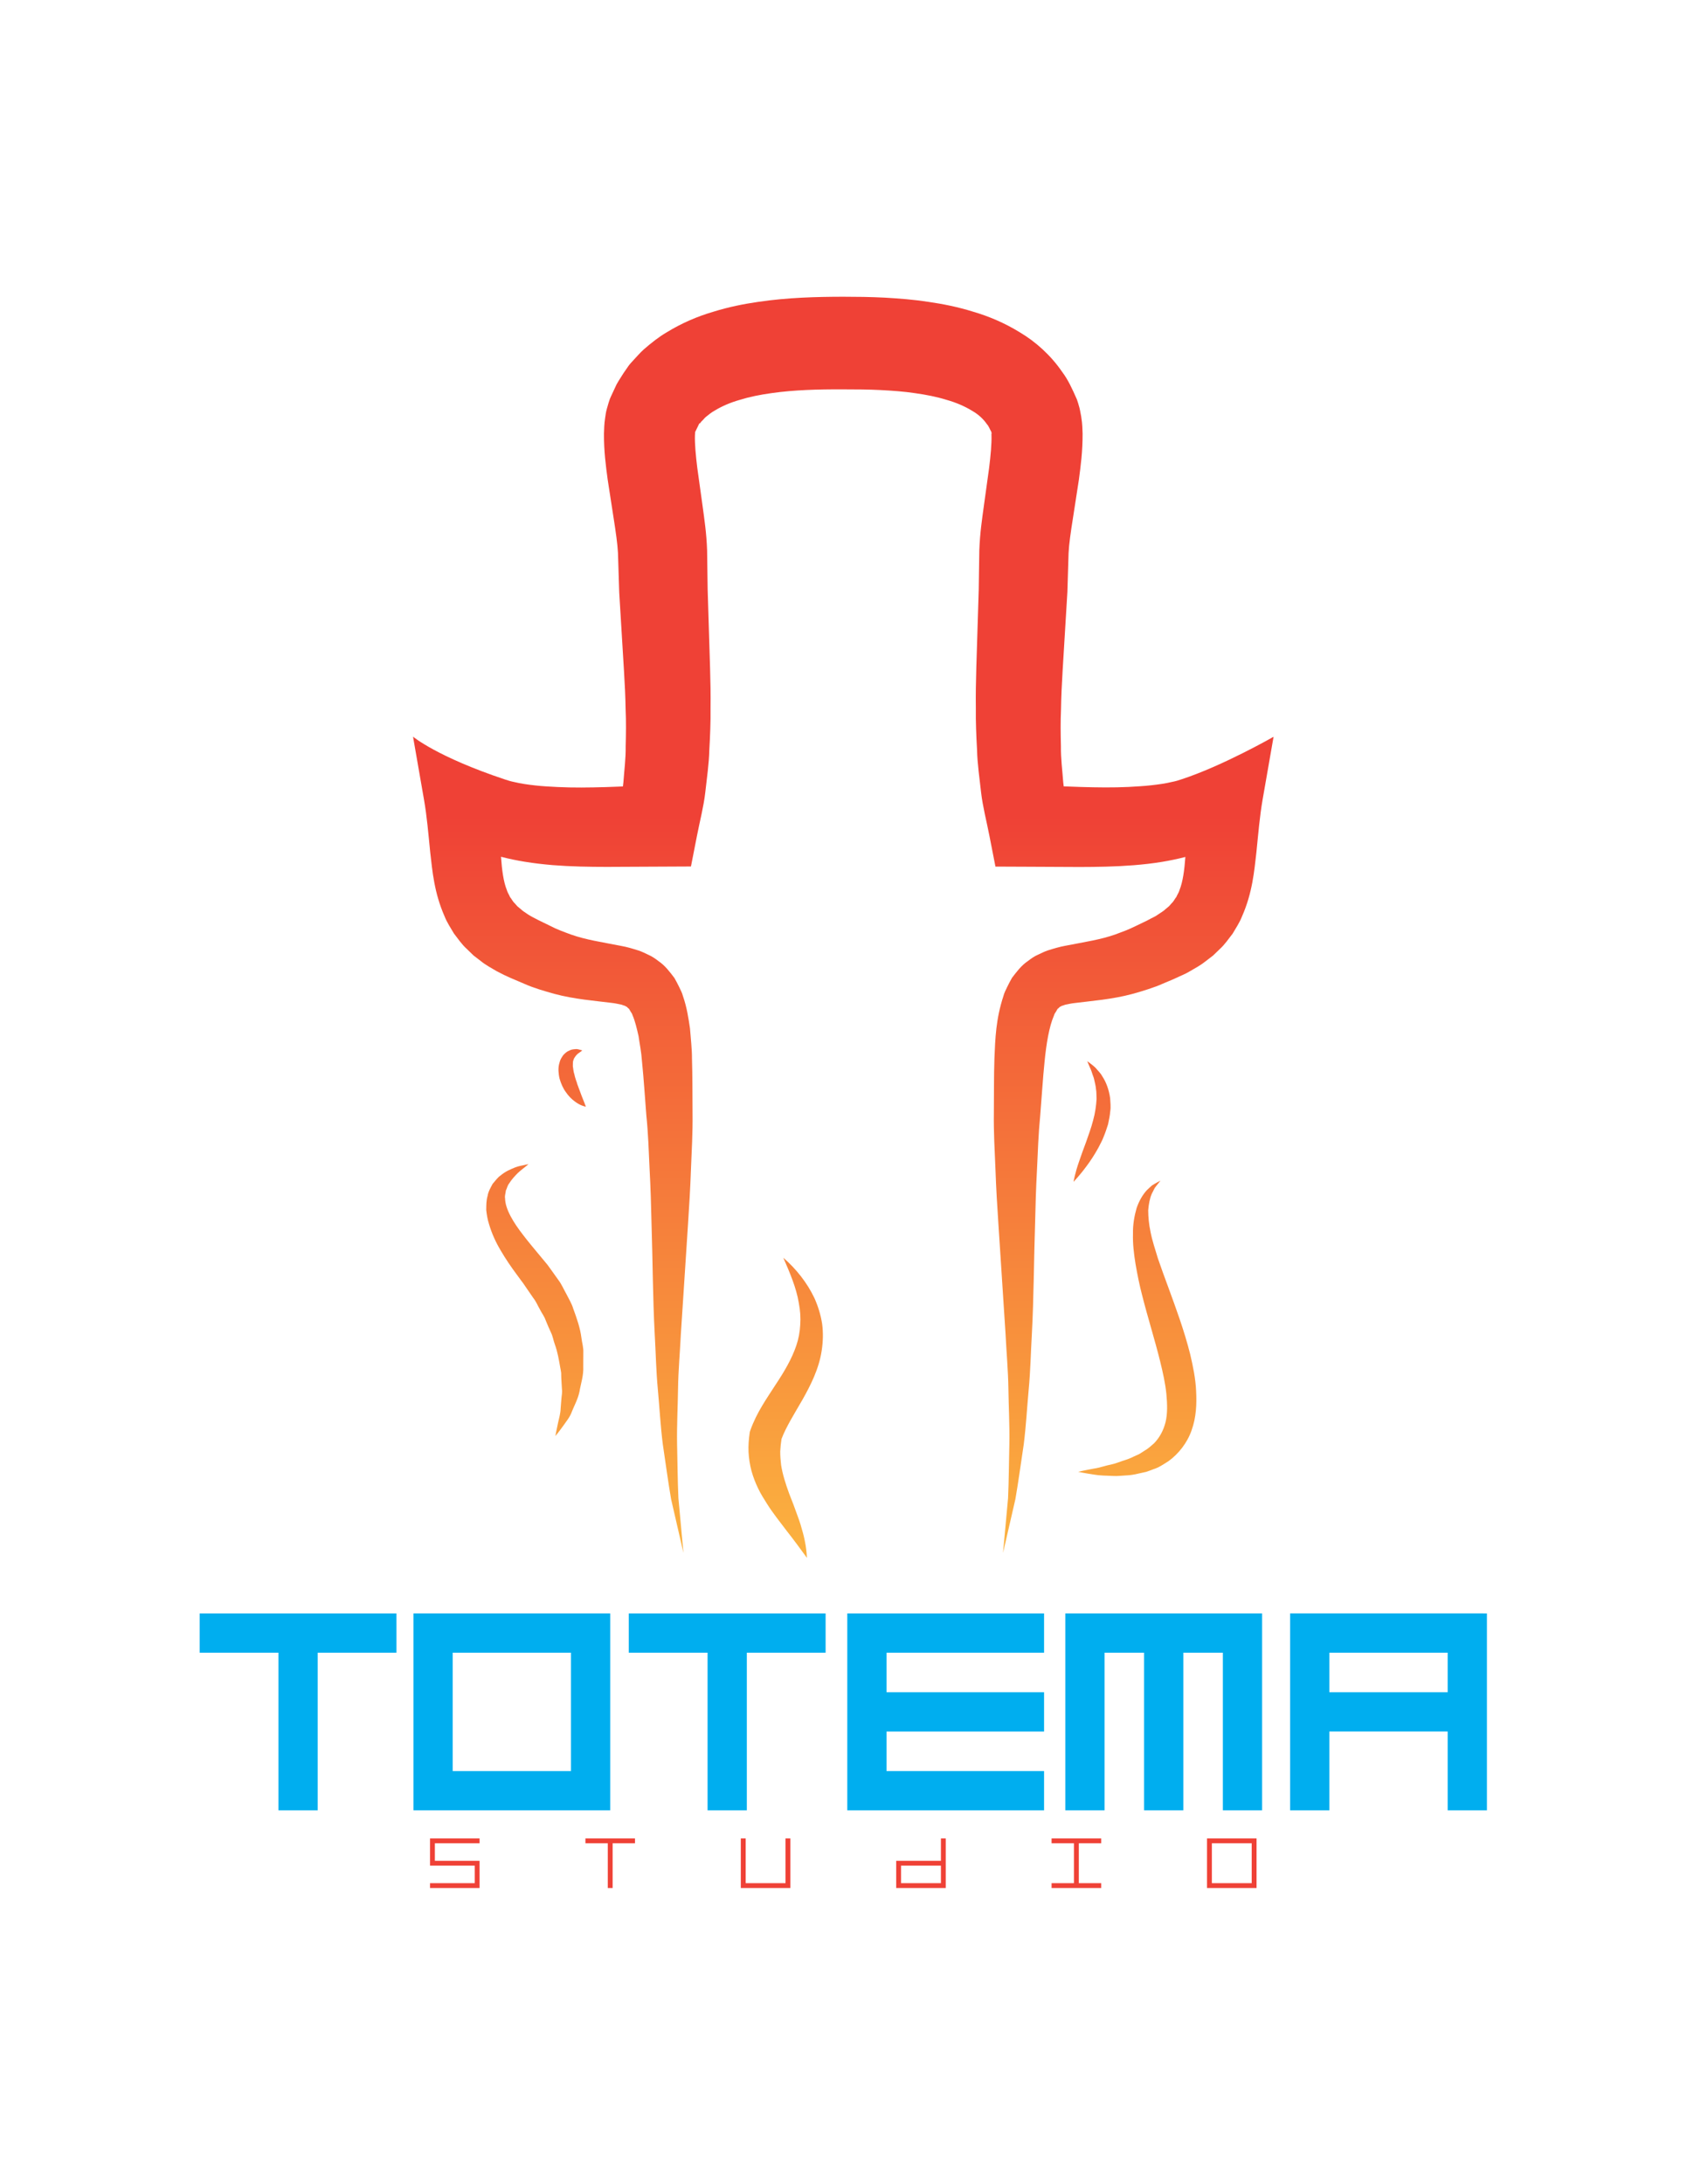 <?xml version="1.0" encoding="UTF-8" standalone="no"?>
<svg
   xmlns:dc="http://purl.org/dc/elements/1.1/"
   xmlns:cc="http://creativecommons.org/ns#"
   xmlns:rdf="http://www.w3.org/1999/02/22-rdf-syntax-ns#"
   xmlns:svg="http://www.w3.org/2000/svg"
   xmlns="http://www.w3.org/2000/svg"
   xmlns:sodipodi="http://sodipodi.sourceforge.net/DTD/sodipodi-0.dtd"
   xmlns:inkscape="http://www.inkscape.org/namespaces/inkscape"
   version="1.1"
   id="svg2"
   xml:space="preserve"
   width="816"
   height="1056"
   viewBox="0 0 816 1056"
   sodipodi:docname="totema-studio-logo-color-transparent.ai"><defs
     id="defs6"><linearGradient
       x1="0"
       y1="0"
       x2="1"
       y2="0"
       gradientUnits="userSpaceOnUse"
       gradientTransform="matrix(-2e-5,-458.258,-458.258,2e-5,306.001,692.218)"
       spreadMethod="pad"
       id="linearGradient50"><stop
         style="stop-opacity:1;stop-color:#ef4136"
         offset="0"
         id="stop44" /><stop
         style="stop-opacity:1;stop-color:#ef4136"
         offset="0.427"
         id="stop46" /><stop
         style="stop-opacity:1;stop-color:#fbb03f"
         offset="1"
         id="stop48" /></linearGradient><linearGradient
       x1="0"
       y1="0"
       x2="1"
       y2="0"
       gradientUnits="userSpaceOnUse"
       gradientTransform="matrix(-2e-5,-458.258,-458.258,2e-5,285.092,692.219)"
       spreadMethod="pad"
       id="linearGradient72"><stop
         style="stop-opacity:1;stop-color:#ef4136"
         offset="0"
         id="stop66" /><stop
         style="stop-opacity:1;stop-color:#ef4136"
         offset="0.427"
         id="stop68" /><stop
         style="stop-opacity:1;stop-color:#fbb03f"
         offset="1"
         id="stop70" /></linearGradient><linearGradient
       x1="0"
       y1="0"
       x2="1"
       y2="0"
       gradientUnits="userSpaceOnUse"
       gradientTransform="matrix(-2e-5,-458.257,-458.257,2e-5,412.663,692.218)"
       spreadMethod="pad"
       id="linearGradient94"><stop
         style="stop-opacity:1;stop-color:#ef4136"
         offset="0"
         id="stop88" /><stop
         style="stop-opacity:1;stop-color:#ef4136"
         offset="0.427"
         id="stop90" /><stop
         style="stop-opacity:1;stop-color:#fbb03f"
         offset="1"
         id="stop92" /></linearGradient><linearGradient
       x1="0"
       y1="0"
       x2="1"
       y2="0"
       gradientUnits="userSpaceOnUse"
       gradientTransform="matrix(-2e-5,-458.256,-458.256,2e-5,194.059,692.217)"
       spreadMethod="pad"
       id="linearGradient116"><stop
         style="stop-opacity:1;stop-color:#ef4136"
         offset="0"
         id="stop110" /><stop
         style="stop-opacity:1;stop-color:#ef4136"
         offset="0.427"
         id="stop112" /><stop
         style="stop-opacity:1;stop-color:#fbb03f"
         offset="1"
         id="stop114" /></linearGradient><linearGradient
       x1="0"
       y1="0"
       x2="1"
       y2="0"
       gradientUnits="userSpaceOnUse"
       gradientTransform="matrix(-2e-5,-458.265,-458.265,2e-5,207.619,692.223)"
       spreadMethod="pad"
       id="linearGradient138"><stop
         style="stop-opacity:1;stop-color:#ef4136"
         offset="0"
         id="stop132" /><stop
         style="stop-opacity:1;stop-color:#ef4136"
         offset="0.427"
         id="stop134" /><stop
         style="stop-opacity:1;stop-color:#fbb03f"
         offset="1"
         id="stop136" /></linearGradient><linearGradient
       x1="0"
       y1="0"
       x2="1"
       y2="0"
       gradientUnits="userSpaceOnUse"
       gradientTransform="matrix(-2e-5,-458.275,-458.275,2e-5,396.269,692.231)"
       spreadMethod="pad"
       id="linearGradient160"><stop
         style="stop-opacity:1;stop-color:#ef4136"
         offset="0"
         id="stop154" /><stop
         style="stop-opacity:1;stop-color:#ef4136"
         offset="0.427"
         id="stop156" /><stop
         style="stop-opacity:1;stop-color:#fbb03f"
         offset="1"
         id="stop158" /></linearGradient><clipPath
       clipPathUnits="userSpaceOnUse"
       id="clipPath170"><path
         d="M 0,792 H 612 V 0 H 0 Z"
         id="path168" /></clipPath></defs><sodipodi:namedview
     pagecolor="#ffffff"
     bordercolor="#666666"
     borderopacity="1"
     objecttolerance="10"
     gridtolerance="10"
     guidetolerance="10"
     inkscape:pageopacity="0"
     inkscape:pageshadow="2"
     inkscape:window-width="640"
     inkscape:window-height="480"
     id="namedview4" /><g
     id="g10"
     inkscape:groupmode="layer"
     inkscape:label="totema-studio-logo-color-transparent"
     transform="matrix(1.333,0,0,-1.333,0,1056)"><g
       id="g12"
       transform="translate(285.035,109.183)"><path
         d="m 0,0 h -14.458 v 16.223 h -1.766 V 0 -1.757 H -14.458 0 1.768 V 0 16.223 H 0 Z"
         style="fill:#ef4136;fill-opacity:1;fill-rule:nonzero;stroke:none"
         id="path14" /></g><path
       d="m 439.742,123.646 h 14.455 v -14.464 h -14.455 z m 14.455,-16.22 h 1.763 v 1.757 14.463 1.759 h -1.763 -14.455 -1.767 v -1.759 -14.463 -1.757 h 1.767 z"
       style="fill:#ef4136;fill-opacity:1;fill-rule:nonzero;stroke:none"
       id="path16" /><g
       id="g18"
       transform="translate(391.464,107.426)"><path
         d="M 0,0 H 8.111 V 1.757 H 0 v 14.464 h 8.111 v 1.758 H 0 -1.768 -9.882 v -1.758 h 8.114 V 1.757 H -9.882 V 0 h 8.114 z"
         style="fill:#ef4136;fill-opacity:1;fill-rule:nonzero;stroke:none"
         id="path20" /></g><path
       d="m 341.427,109.183 h -14.465 v 6.354 h 14.465 z m 0,8.113 h -14.465 -1.76 v -1.76 -6.353 -1.757 h 1.76 14.465 1.756 v 1.757 6.353 1.76 8.109 h -1.756 z"
       style="fill:#ef4136;fill-opacity:1;fill-rule:nonzero;stroke:none"
       id="path22" /><g
       id="g24"
       transform="translate(220.544,125.405)"><path
         d="M 0,0 H -8.113 V -1.759 H 0 v -16.22 h 1.757 v 16.22 H 9.868 V 0 H 1.757 Z"
         style="fill:#ef4136;fill-opacity:1;fill-rule:nonzero;stroke:none"
         id="path26" /></g><g
       id="g28"
       transform="translate(156.04,125.405)"><path
         d="m 0,0 v -1.759 -6.35 -1.76 h 1.759 14.464 v -6.354 H 0 v -1.756 h 16.223 1.76 v 1.756 6.354 1.76 H 16.223 1.759 v 6.35 H 17.983 V 0 L 1.759,0 Z"
         style="fill:#ef4136;fill-opacity:1;fill-rule:nonzero;stroke:none"
         id="path30" /></g><g
       id="g32"><g
         id="g34"><g
           id="g40"><g
             id="g42"><path
               d="m 275.139,682.711 c -5.342,-0.774 -10.796,-1.863 -16.384,-3.605 v 0 c -5.557,-1.634 -11.304,-4.032 -16.91,-7.486 v 0 c -2.818,-1.651 -5.545,-3.817 -8.183,-6.104 v 0 c -1.307,-1.164 -2.51,-2.565 -3.734,-3.869 v 0 c -0.62,-0.711 -1.19,-1.239 -1.829,-2.113 v 0 l -1.852,-2.679 -1.747,-2.757 c -0.252,-0.426 -0.608,-1.003 -0.765,-1.313 v 0 l -0.377,-0.804 -1.507,-3.23 -0.533,-1.189 -0.168,-0.505 -0.337,-1.017 -0.596,-2.064 c -0.438,-1.536 -0.449,-2.299 -0.648,-3.433 v 0 c -0.354,-2.281 -0.323,-3.783 -0.409,-5.595 v 0 c -0.04,-6.522 0.67,-11.595 1.342,-16.684 v 0 l 2.217,-14.361 c 0.711,-4.554 1.362,-9.025 1.52,-12.24 v 0 l 0.455,-14.372 1.732,-28.53 c 0.291,-4.654 0.513,-9.27 0.584,-13.773 v 0 c 0.208,-4.591 0.137,-9.028 0.022,-13.446 v 0 c 0.067,-4.506 -0.518,-8.679 -0.816,-12.997 v 0 c -0.042,-0.539 -0.121,-1.06 -0.19,-1.591 v 0 c -2.083,-0.086 -4.155,-0.172 -6.215,-0.23 v 0 c -5.987,-0.174 -11.836,-0.254 -17.453,0.024 v 0 c -2.789,0.14 -5.569,0.275 -8.199,0.584 v 0 c -2.637,0.287 -5.227,0.659 -7.509,1.216 v 0 c -1.229,0.235 -2.287,0.564 -3.305,0.902 v 0 c -24.784,8.234 -33.473,15.57 -33.473,15.57 v 0 l 4.004,-22.978 c 1.023,-5.881 1.548,-12.065 2.233,-18.954 v 0 c 0.784,-6.819 1.429,-14.686 5.233,-23.298 v 0 c 0.823,-2.111 2.192,-4.175 3.39,-6.195 v 0 c 1.474,-1.882 2.832,-3.935 4.571,-5.494 v 0 l 2.522,-2.447 2.668,-2.052 c 1.717,-1.393 3.82,-2.534 5.818,-3.697 v 0 c 3.905,-2.069 5.946,-2.804 9.875,-4.499 v 0 c 3.474,-1.56 7.216,-2.618 10.878,-3.652 v 0 c 7.324,-1.989 15.162,-2.565 20.776,-3.287 v 0 c 1.518,-0.157 2.481,-0.43 3.516,-0.616 v 0 c 0.499,-0.106 0.651,-0.269 1.026,-0.353 v 0 c 0.411,-0.057 0.562,-0.215 0.713,-0.324 v 0 c 0.45,-0.051 0.654,-0.601 1.141,-0.854 v 0 l 0.628,-1.077 c 0.22,-0.356 0.507,-0.66 0.673,-1.298 v 0 c 0.897,-2.003 1.544,-4.798 2.173,-7.552 v 0 c 0.41,-2.957 0.995,-5.562 1.235,-9.067 v 0 c 0.679,-6.658 1.063,-13.147 1.584,-19.63 v 0 c 0.677,-6.473 0.886,-13.067 1.19,-19.638 v 0 c 0.355,-6.557 0.553,-13.173 0.697,-19.803 v 0 c 0.432,-13.228 0.45,-26.566 1.154,-39.915 v 0 c 0.393,-6.678 0.499,-13.336 1.132,-20.021 v 0 c 0.622,-6.69 0.958,-13.346 1.815,-20.013 v 0 c 1.017,-6.67 1.868,-13.334 3.009,-19.892 v 0 l 4.473,-19.451 -1.831,19.881 c -0.312,6.641 -0.312,13.246 -0.484,19.81 v 0 c -0.106,6.559 0.255,13.211 0.349,19.793 v 0 c 0.083,6.589 0.706,13.215 1.021,19.817 v 0 l 2.59,39.762 c 0.443,6.646 0.843,13.312 1.077,20.037 v 0 c 0.273,6.711 0.666,13.406 0.582,20.198 v 0 c -0.057,6.788 -0.006,13.579 -0.215,20.168 v 0 c 0.02,3.15 -0.429,7.122 -0.715,10.764 v 0 c -0.568,3.781 -1.101,7.531 -2.56,11.753 v 0 c -0.246,0.997 -0.803,2.127 -1.355,3.244 v 0 c -0.565,1.112 -1.084,2.204 -1.734,3.298 v 0 c -1.705,2.228 -3.373,4.512 -5.838,6.165 v 0 c -1.17,0.906 -2.368,1.717 -3.545,2.212 v 0 c -1.161,0.546 -2.468,1.21 -3.563,1.565 v 0 c -2.16,0.691 -4.401,1.341 -6.175,1.651 v 0 c -7.466,1.467 -12.914,2.241 -18.33,4.138 v 0 c -2.654,0.984 -5.285,1.909 -7.787,3.25 v 0 c -2.126,1.032 -6.202,2.935 -8.05,4.17 v 0 c -0.799,0.61 -1.657,1.026 -2.459,1.82 v 0 l -1.241,1.026 -0.972,1.106 c -0.759,0.665 -1.074,1.542 -1.691,2.244 v 0 c -0.349,0.899 -0.911,1.585 -1.186,2.616 v 0 c -1.19,2.946 -1.753,7.171 -2.094,12.002 v 0 c 2.894,-0.75 5.731,-1.332 8.519,-1.787 v 0 c 3.491,-0.58 6.882,-0.951 10.264,-1.244 v 0 c 6.736,-0.534 13.262,-0.631 19.658,-0.639 v 0 l 18.348,0.088 12.139,0.058 2.179,11.114 c 1.014,5.221 2.427,10.566 3.018,15.734 v 0 c 0.556,5.146 1.361,10.405 1.469,15.423 v 0 c 0.285,5.084 0.505,10.148 0.441,15.069 v 0 c 0.064,5 -0.025,9.887 -0.173,14.73 v 0 l -0.875,28.461 -0.197,14.137 c -0.222,6.294 -0.995,11.248 -1.643,16.095 v 0 l -1.926,13.86 c -0.538,4.332 -0.943,8.737 -0.847,11.726 v 0 c 0.037,0.387 0.045,0.918 0.077,1.233 v 0 l 1.057,2.171 0.387,0.8 c 0.114,0.221 0.137,0.107 0.209,0.172 v 0 c 0.106,0.054 0.201,0.112 0.272,0.192 v 0 c 0.063,0.075 0.126,0.161 0.158,0.266 v 0 c 0.032,0.099 0.373,0.364 0.53,0.548 v 0 c 0.444,0.396 0.731,0.866 1.207,1.267 v 0 c 1,0.774 1.948,1.636 3.275,2.356 v 0 c 2.483,1.51 5.554,2.894 9.134,3.897 v 0 c 3.493,1.089 7.382,1.868 11.455,2.43 v 0 c 8.153,1.164 16.815,1.413 26.053,1.37 v 0 l 6.909,-0.042 c 2.163,-0.027 4.328,-0.1 6.52,-0.204 v 0 c 4.317,-0.224 8.598,-0.525 12.629,-1.135 v 0 c 4.065,-0.562 7.958,-1.339 11.449,-2.428 v 0 c 3.578,-1 6.651,-2.387 9.142,-3.894 v 0 c 2.595,-1.484 4.261,-3.158 5.485,-4.923 v 0 c 0.722,-0.778 1.025,-1.812 1.568,-2.717 v 0 l 0.157,-0.504 0.12,-0.43 c 0.032,-0.098 -0.051,0.063 -0.072,0.085 v 0 c -0.062,0.106 -0.114,0.218 -0.14,0.338 v 0 c -0.113,0.969 0,-0.404 0.026,-0.842 v 0 c 0.097,-2.995 -0.316,-7.4 -0.849,-11.727 v 0 l -1.919,-13.859 c -0.666,-4.907 -1.411,-9.735 -1.645,-16.009 v 0 l -0.218,-14.484 -0.875,-28.203 c -0.144,-4.846 -0.234,-9.733 -0.168,-14.733 v 0 c -0.066,-4.921 0.151,-9.985 0.439,-15.074 v 0 c 0.104,-5.013 0.909,-10.272 1.465,-15.425 v 0 c 0.599,-5.167 2.01,-10.509 3.023,-15.733 v 0 l 2.186,-11.149 12.176,-0.054 18.341,-0.089 c 6.389,0.012 12.919,0.109 19.655,0.643 v 0 c 3.383,0.274 6.782,0.642 10.28,1.22 v 0 c 2.756,0.456 5.576,1.032 8.459,1.779 v 0 c -0.343,-4.799 -0.915,-8.995 -2.085,-11.916 v 0 c -0.278,-1.035 -0.835,-1.716 -1.197,-2.616 v 0 c -0.607,-0.699 -0.913,-1.57 -1.672,-2.235 v 0 l -0.975,-1.104 -1.234,-1.023 c -0.722,-0.745 -1.838,-1.336 -2.801,-2.017 v 0 c -0.909,-0.716 -2.259,-1.216 -3.354,-1.858 v 0 l -0.867,-0.452 -1.268,-0.602 -2.243,-1.081 c -3.339,-1.659 -5.098,-2.203 -7.748,-3.212 v 0 c -5.41,-1.9 -10.853,-2.671 -18.339,-4.139 v 0 c -1.763,-0.321 -4.005,-0.968 -6.177,-1.658 v 0 c -1.093,-0.358 -2.396,-1.026 -3.562,-1.563 v 0 c -1.184,-0.498 -2.377,-1.318 -3.548,-2.226 v 0 c -2.47,-1.654 -4.145,-3.935 -5.85,-6.164 v 0 c -0.649,-1.101 -1.178,-2.199 -1.738,-3.308 v 0 c -0.548,-1.12 -1.115,-2.261 -1.351,-3.244 v 0 c -2.77,-8.414 -2.966,-15.438 -3.269,-22.472 v 0 l -0.127,-5.224 -0.039,-4.969 -0.048,-9.974 c -0.097,-6.585 0.297,-13.429 0.581,-20.189 v 0 c 0.233,-6.803 0.638,-13.482 1.088,-20.115 v 0 l 2.584,-39.762 c 0.324,-6.602 0.935,-13.228 1.027,-19.817 v 0 c 0.096,-6.589 0.464,-13.221 0.349,-19.811 v 0 c -0.169,-6.588 -0.172,-13.223 -0.475,-19.837 v 0 l -1.824,-19.836 4.487,19.508 c 1.15,6.575 2,13.206 3.027,19.843 v 0 c 0.84,6.65 1.191,13.315 1.807,20.005 v 0 c 0.639,6.685 0.744,13.343 1.142,20.021 v 0 c 0.713,13.349 0.721,26.687 1.163,39.915 v 0 c 0.14,6.646 0.349,13.252 0.697,19.728 v 0 c 0.306,6.523 0.514,12.968 1.173,19.646 v 0 l 0.755,9.93 0.392,4.983 0.441,4.721 c 0.61,6.173 1.613,12.557 3.423,16.662 v 0 c 0.17,0.636 0.443,0.94 0.674,1.293 v 0 l 0.618,1.071 c 0.493,0.255 0.691,0.797 1.134,0.848 v 0 c 0.152,0.106 0.304,0.261 0.707,0.319 v 0 c 0.372,0.08 0.522,0.235 1.03,0.352 v 0 c 1.031,0.187 1.975,0.456 3.507,0.61 v 0 c 5.6,0.717 13.452,1.296 20.775,3.285 v 0 c 3.662,1.008 8.284,2.452 10.928,3.682 v 0 l 2.296,0.963 1.006,0.418 1.381,0.616 c 1.831,0.895 3.651,1.531 5.5,2.692 v 0 c 1.842,1.085 3.683,2.046 5.469,3.493 v 0 l 2.673,2.052 2.533,2.444 c 1.731,1.572 3.105,3.626 4.575,5.5 v 0 c 1.19,2.03 2.567,4.099 3.389,6.219 v 0 c 3.808,8.611 4.454,16.485 5.238,23.306 v 0 c 0.697,6.889 1.211,13.073 2.226,18.954 v 0 l 4.003,22.932 c 0,0 -18.496,-10.592 -33.54,-15.475 v 0 c -1.01,-0.344 -2.059,-0.665 -3.291,-0.895 v 0 c -2.278,-0.561 -4.868,-0.928 -7.51,-1.215 v 0 c -2.623,-0.309 -5.406,-0.443 -8.188,-0.607 v 0 c -5.617,-0.277 -11.471,-0.198 -17.447,-0.015 v 0 c -2.042,0.053 -4.104,0.135 -6.181,0.221 v 0 c -0.065,0.522 -0.135,1.032 -0.175,1.56 v 0 c -0.31,4.322 -0.887,8.494 -0.829,12.999 v 0 c -0.107,4.413 -0.174,8.85 0.032,13.441 v 0 c 0.071,4.503 0.298,9.119 0.574,13.767 v 0 l 1.745,28.791 0.423,14.025 c 0.15,3.233 0.815,7.835 1.533,12.332 v 0 l 2.218,14.355 c 0.665,5.093 1.369,10.168 1.339,16.69 v 0 c -0.12,1.926 0.017,2.947 -0.521,6.26 v 0 l -0.399,2.098 -0.21,0.963 -0.126,0.429 -0.245,0.858 -0.122,0.432 -0.455,1.376 -0.146,0.315 c -1.485,3.344 -2.978,6.712 -5.208,9.663 v 0 c -4.156,6.059 -9.674,10.959 -15.281,14.284 v 0 c -5.608,3.46 -11.349,5.858 -16.899,7.491 v 0 c -5.595,1.748 -11.054,2.832 -16.389,3.606 v 0 c -5.383,0.825 -10.594,1.215 -15.761,1.519 v 0 c -2.556,0.123 -5.141,0.222 -7.737,0.268 v 0 l -7.354,0.063 c -9.764,-0.017 -20.166,-0.286 -30.842,-1.862"
               style="fill:url(#linearGradient50);stroke:none"
               id="path52" /></g></g></g></g><g
       id="g54"><g
         id="g56"><g
           id="g62"><g
             id="g64"><path
               d="m 289.849,319.676 c 0.519,-2.688 0.717,-5.358 0.528,-7.952 v 0 c -0.129,-2.586 -0.591,-5.104 -1.419,-7.535 v 0 c -1.647,-4.877 -4.385,-9.494 -7.592,-14.317 v 0 c -3.103,-4.861 -6.792,-9.922 -9.117,-16.517 v 0 l -0.157,-0.461 -0.057,-0.378 c -0.317,-2.27 -0.533,-4.572 -0.418,-6.908 v 0 c 0.115,-2.32 0.475,-4.624 1.057,-6.859 v 0 c 0.622,-2.213 1.424,-4.333 2.39,-6.317 v 0 c 0.932,-1.992 2.102,-3.83 3.219,-5.597 v 0 c 2.241,-3.559 4.799,-6.697 7.207,-9.901 v 0 c 2.505,-3.176 4.82,-6.342 7.32,-9.769 v 0 c -0.104,2.064 -0.335,4.066 -0.768,6.123 v 0 c -0.382,2.049 -0.984,4.007 -1.559,5.991 v 0 c -0.608,1.961 -1.356,3.851 -2.032,5.745 v 0 c -0.654,1.905 -1.448,3.705 -2.11,5.505 v 0 c -1.318,3.611 -2.396,7.044 -2.908,10.34 v 0 c -0.19,1.665 -0.325,3.287 -0.313,4.923 v 0 c 0.067,1.493 0.241,2.989 0.459,4.486 v 0 c 1.665,4.416 4.654,9.104 7.577,14.202 v 0 c 2.975,5.254 5.979,11.163 6.993,17.754 v 0 c 0.512,3.262 0.61,6.622 0.166,9.876 v 0 c -0.513,3.245 -1.484,6.355 -2.777,9.246 v 0 c -2.743,5.755 -6.672,10.626 -11.3,14.664 v 0 c 2.399,-5.522 4.711,-10.893 5.611,-16.344"
               style="fill:url(#linearGradient72);stroke:none"
               id="path74" /></g></g></g></g><g
       id="g76"><g
         id="g78"><g
           id="g84"><g
             id="g86"><path
               d="m 419.702,363.244 c -0.445,-0.259 -1.027,-0.558 -1.672,-0.987 v 0 c -0.57,-0.496 -1.229,-1.102 -1.96,-1.821 v 0 c -1.36,-1.495 -2.705,-3.672 -3.639,-6.424 v 0 c -0.787,-2.731 -1.39,-5.967 -1.313,-9.388 v 0 c -0.1,-3.465 0.315,-7.075 0.925,-10.853 v 0 c 0.646,-3.737 1.42,-7.665 2.45,-11.561 v 0 c 1.989,-7.864 4.555,-15.946 6.509,-23.867 v 0 c 0.975,-3.948 1.841,-7.887 2.226,-11.613 v 0 c 0.351,-3.709 0.46,-7.299 -0.288,-10.334 v 0 c -0.76,-3.014 -2.135,-5.562 -4.175,-7.685 v 0 c -1.123,-0.97 -2.185,-1.981 -3.528,-2.713 v 0 c -0.639,-0.397 -1.242,-0.842 -1.89,-1.203 v 0 c -0.684,-0.308 -1.369,-0.618 -2.028,-0.917 v 0 c -1.311,-0.682 -2.671,-1.135 -4.015,-1.547 v 0 c -1.319,-0.418 -2.559,-0.991 -3.788,-1.221 v 0 c -2.46,-0.508 -4.569,-1.279 -6.464,-1.543 v 0 c -3.72,-0.676 -5.841,-1.194 -5.841,-1.194 v 0 c 0,0 2.141,-0.455 5.883,-1.021 v 0 c 1.846,-0.339 4.217,-0.369 6.939,-0.475 v 0 c 1.382,-0.106 2.82,0.12 4.36,0.177 v 0 c 1.553,0.053 3.17,0.293 4.871,0.722 v 0 c 0.857,0.188 1.731,0.375 2.627,0.577 v 0 c 0.878,0.267 1.772,0.641 2.69,0.983 v 0 c 1.887,0.576 3.641,1.768 5.488,2.952 v 0 c 3.547,2.591 6.763,6.572 8.349,11.232 v 0 c 1.658,4.639 1.851,9.467 1.615,14.085 v 0 c -0.202,4.657 -1.146,9.084 -2.156,13.418 v 0 c -2.166,8.633 -5.175,16.693 -7.885,24.113 v 0 c -1.363,3.72 -2.68,7.242 -3.821,10.612 v 0 c -1.008,3.359 -2.083,6.54 -2.648,9.463 v 0 c -0.642,2.952 -0.857,5.597 -0.88,8.002 v 0 c 0.19,2.326 0.587,4.39 1.291,5.995 v 0 c 0.4,0.791 0.757,1.502 1.076,2.121 v 0 c 0.399,0.574 0.8,1.025 1.104,1.415 v 0 c 0.628,0.81 0.969,1.232 0.969,1.232 v 0 c 0,0 -0.481,-0.253 -1.381,-0.732"
               style="fill:url(#linearGradient94);stroke:none"
               id="path96" /></g></g></g></g><g
       id="g98"><g
         id="g100"><g
           id="g106"><g
             id="g108"><path
               d="m 190.505,369.709 c -0.815,-0.236 -2.055,-0.333 -3.557,-0.917 v 0 c -1.519,-0.632 -3.497,-1.385 -5.379,-2.995 v 0 c -1.037,-0.69 -1.811,-1.874 -2.807,-2.972 v 0 c -0.678,-1.3 -1.581,-2.743 -1.83,-4.386 v 0 c -0.493,-1.662 -0.473,-3.341 -0.493,-5.14 v 0 c 0.2,-1.686 0.476,-3.48 1.02,-5.107 v 0 c 0.988,-3.359 2.456,-6.593 4.264,-9.595 v 0 c 1.772,-3.052 3.789,-5.989 5.873,-8.787 v 0 l 1.55,-2.109 0.774,-1.038 0.576,-0.849 2.983,-4.34 c 1.161,-1.477 1.574,-2.743 2.396,-4.113 v 0 c 0.665,-1.382 1.634,-2.545 2.147,-4.072 v 0 c 0.584,-1.453 1.212,-2.884 1.857,-4.29 v 0 c 0.728,-1.4 0.899,-2.912 1.427,-4.323 v 0 c 1.046,-2.848 1.496,-5.685 1.982,-8.436 v 0 c 0.113,-0.684 0.291,-1.365 0.348,-2.034 v 0 c 0.014,-0.672 0.006,-1.337 0.046,-1.991 v 0 c 0.083,-1.323 0.157,-2.613 0.226,-3.846 v 0 c 0.184,-1.265 -0.132,-2.408 -0.195,-3.547 v 0 c -0.094,-1.153 -0.177,-2.253 -0.26,-3.279 v 0 c -0.052,-2.117 -0.64,-3.84 -0.944,-5.347 v 0 c -0.67,-2.986 -0.976,-4.843 -0.976,-4.843 v 0 c 0,0 1.146,1.337 3.017,3.954 v 0 c 0.891,1.33 2.262,2.863 3.001,4.993 v 0 c 0.82,2.072 2.149,4.415 2.725,7.18 v 0 c 0.45,2.752 1.538,5.831 1.37,9.103 v 0 c 0.012,1.657 0.012,3.356 0.023,5.09 v 0 c 0.088,1.766 -0.461,3.456 -0.682,5.25 v 0 c -0.45,3.617 -1.688,7.119 -2.992,10.679 v 0 c -0.531,1.799 -1.613,3.525 -2.487,5.279 v 0 c -0.934,1.659 -1.833,3.705 -2.851,5.009 v 0 l -3.062,4.285 -0.945,1.298 -0.841,1.013 -1.661,2.001 c -2.193,2.643 -4.302,5.136 -6.171,7.583 v 0 c -3.777,4.832 -6.64,9.618 -6.703,13.478 v 0 c -0.194,1.032 0.23,1.863 0.281,2.838 v 0 c 0.43,0.828 0.576,1.82 1.175,2.553 v 0 c 1.003,1.599 2.195,2.833 3.252,3.891 v 0 c 1.121,1.027 2.167,1.772 2.801,2.305 v 0 c 0.653,0.545 0.999,0.837 0.999,0.837 v 0 c 0,0 -0.443,-0.088 -1.277,-0.263"
               style="fill:url(#linearGradient116);stroke:none"
               id="path118" /></g></g></g></g><g
       id="g120"><g
         id="g122"><g
           id="g128"><g
             id="g130"><path
               d="m 208.634,411.67 c -0.631,-0.049 -1.393,-0.132 -2.089,-0.537 v 0 c -0.791,-0.277 -1.476,-0.888 -2.16,-1.623 v 0 c -0.546,-0.783 -1.153,-1.703 -1.35,-2.688 v 0 c -0.315,-1.004 -0.411,-1.992 -0.382,-2.992 v 0 c 0.051,-0.989 0.177,-1.958 0.401,-2.878 v 0 c 0.533,-1.829 1.278,-3.528 2.294,-4.889 v 0 c 0.942,-1.41 2.097,-2.522 3.18,-3.327 v 0 c 1.077,-0.818 2.092,-1.339 2.858,-1.596 v 0 c 0.765,-0.267 1.202,-0.356 1.202,-0.356 v 0 c 0,0 -0.151,0.465 -0.429,1.167 v 0 c -0.272,0.67 -0.647,1.622 -1.097,2.773 v 0 c -0.398,1.069 -0.863,2.313 -1.362,3.655 v 0 c -0.286,0.624 -0.376,1.346 -0.673,1.977 v 0 c -0.196,0.659 -0.448,1.329 -0.556,1.989 v 0 c -0.226,0.653 -0.35,1.281 -0.436,1.891 v 0 c -0.021,0.588 -0.24,1.209 -0.166,1.691 v 0 c -0.021,0.539 0.046,0.949 0.083,1.438 v 0 c 0.183,0.357 0.232,0.871 0.519,1.216 v 0 c 0.481,0.78 1.071,1.444 1.816,1.874 v 0 c 0.642,0.445 0.998,0.751 0.998,0.751 v 0 c 0,0 -0.438,0.155 -1.199,0.339 v 0 c -0.276,0.072 -0.589,0.165 -0.99,0.165 v 0 c -0.142,0 -0.295,-0.011 -0.462,-0.04"
               style="fill:url(#linearGradient138);stroke:none"
               id="path140" /></g></g></g></g><g
       id="g142"><g
         id="g144"><g
           id="g150"><g
             id="g152"><path
               d="m 395.348,405.359 c 0.26,-0.598 0.604,-1.301 0.868,-2.158 v 0 c 0.229,-0.856 0.69,-1.715 0.874,-2.762 v 0 c 0.222,-1.021 0.516,-2.084 0.607,-3.244 v 0 c 0.218,-1.132 0.124,-2.356 0.21,-3.58 v 0 c -0.149,-2.482 -0.506,-5.119 -1.254,-7.765 v 0 c -0.673,-2.67 -1.673,-5.316 -2.559,-7.872 v 0 c -0.955,-2.543 -1.83,-4.962 -2.552,-7.094 v 0 c -1.491,-4.256 -1.998,-7.326 -1.998,-7.326 v 0 c 0,0 2.182,2.214 4.841,5.843 v 0 c 1.354,1.806 2.808,4.03 4.188,6.537 v 0 c 0.635,1.296 1.406,2.58 1.927,4.037 v 0 c 0.601,1.403 1.076,2.923 1.571,4.43 v 0 c 0.316,1.571 0.683,3.135 0.798,4.75 v 0 c 0.266,1.583 0.033,3.214 -0.039,4.736 v 0 c -0.425,3.083 -1.462,5.846 -2.805,7.866 v 0 c -0.533,1.078 -1.396,1.832 -1.995,2.577 v 0 c -0.573,0.756 -1.276,1.26 -1.793,1.693 v 0 c -1.067,0.849 -1.707,1.271 -1.707,1.271 v 0 c 0,0 0.293,-0.746 0.818,-1.939"
               style="fill:url(#linearGradient160);stroke:none"
               id="path162" /></g></g></g></g><g
       id="g164"><g
         id="g166"
         clip-path="url(#clipPath170)"><path
           d="m 525.308,178.43 h -42.931 v 14.347 h 42.931 z m 10.224,28.591 h -6.207 -50.968 -6.205 -4.019 v -4.019 -6.207 -22.383 -6.207 -28.587 -4.018 h 4.019 6.205 4.02 v 4.018 24.569 h 42.931 V 139.618 135.6 h 4.017 6.207 4.02 v 4.018 28.587 6.207 22.383 6.207 4.019 z"
           style="fill:#00aeef;fill-opacity:1;fill-rule:nonzero;stroke:none"
           id="path172" /><g
           id="g174"
           transform="translate(447.755,207.02)"><path
             d="m 0,0 h -22.388 -6.204 -22.384 -6.2 -4.018 v -4.019 -6.207 -57.176 -4.019 h 4.018 6.2 4.02 v 4.019 53.158 h 14.344 v -53.158 -4.019 h 4.02 6.204 4.021 v 4.019 53.158 h 14.349 v -53.158 -4.019 H 0 h 6.201 4.02 v 4.019 57.176 6.207 V 0 l -4.02,0 z"
             style="fill:#00aeef;fill-opacity:1;fill-rule:nonzero;stroke:none"
             id="path176" /></g><g
           id="g178"
           transform="translate(317.674,207.02)"><path
             d="m 0,0 h -6.208 -4.018 v -4.019 -6.207 -22.382 -6.207 -22.38 -6.207 -4.019 H -6.208 0 57.166 61.184 v 4.019 6.207 4.018 H 57.166 4.019 v 14.343 h 53.147 4.018 v 4.019 6.207 4.017 H 57.166 4.019 v 14.347 h 53.147 4.018 v 4.018 6.207 V 0 l -4.018,0 z"
             style="fill:#00aeef;fill-opacity:1;fill-rule:nonzero;stroke:none"
             id="path180" /></g><g
           id="g182"
           transform="translate(266.975,207.02)"><path
             d="m 0,0 h -6.205 -28.592 -4.021 v -4.019 -6.207 -4.018 h 4.021 24.574 v -53.158 -4.019 H -6.205 0 4.021 v 4.019 53.158 h 24.568 4.018 v 4.018 6.207 V 0 l -4.018,0 z"
             style="fill:#00aeef;fill-opacity:1;fill-rule:nonzero;stroke:none"
             id="path184" /></g><path
           d="m 164.262,192.776 h 42.93 v -42.933 h -42.93 z m 46.951,14.245 h -50.969 -6.207 -4.019 v -4.019 -6.207 -50.97 -6.207 -4.018 h 4.019 6.207 50.969 6.204 4.021 v 4.018 6.207 50.97 6.207 4.019 h -4.021 z"
           style="fill:#00aeef;fill-opacity:1;fill-rule:nonzero;stroke:none"
           id="path186" /><g
           id="g188"
           transform="translate(111.252,207.02)"><path
             d="m 0,0 h -6.195 -28.588 -4.021 v -4.019 -6.207 -4.018 h 4.021 24.569 v -53.158 -4.019 H -6.195 0 4.019 v 4.019 53.158 h 24.574 4.018 v 4.018 6.207 V 0 l -4.018,0 z"
             style="fill:#00aeef;fill-opacity:1;fill-rule:nonzero;stroke:none"
             id="path190" /></g></g></g></g></svg>
